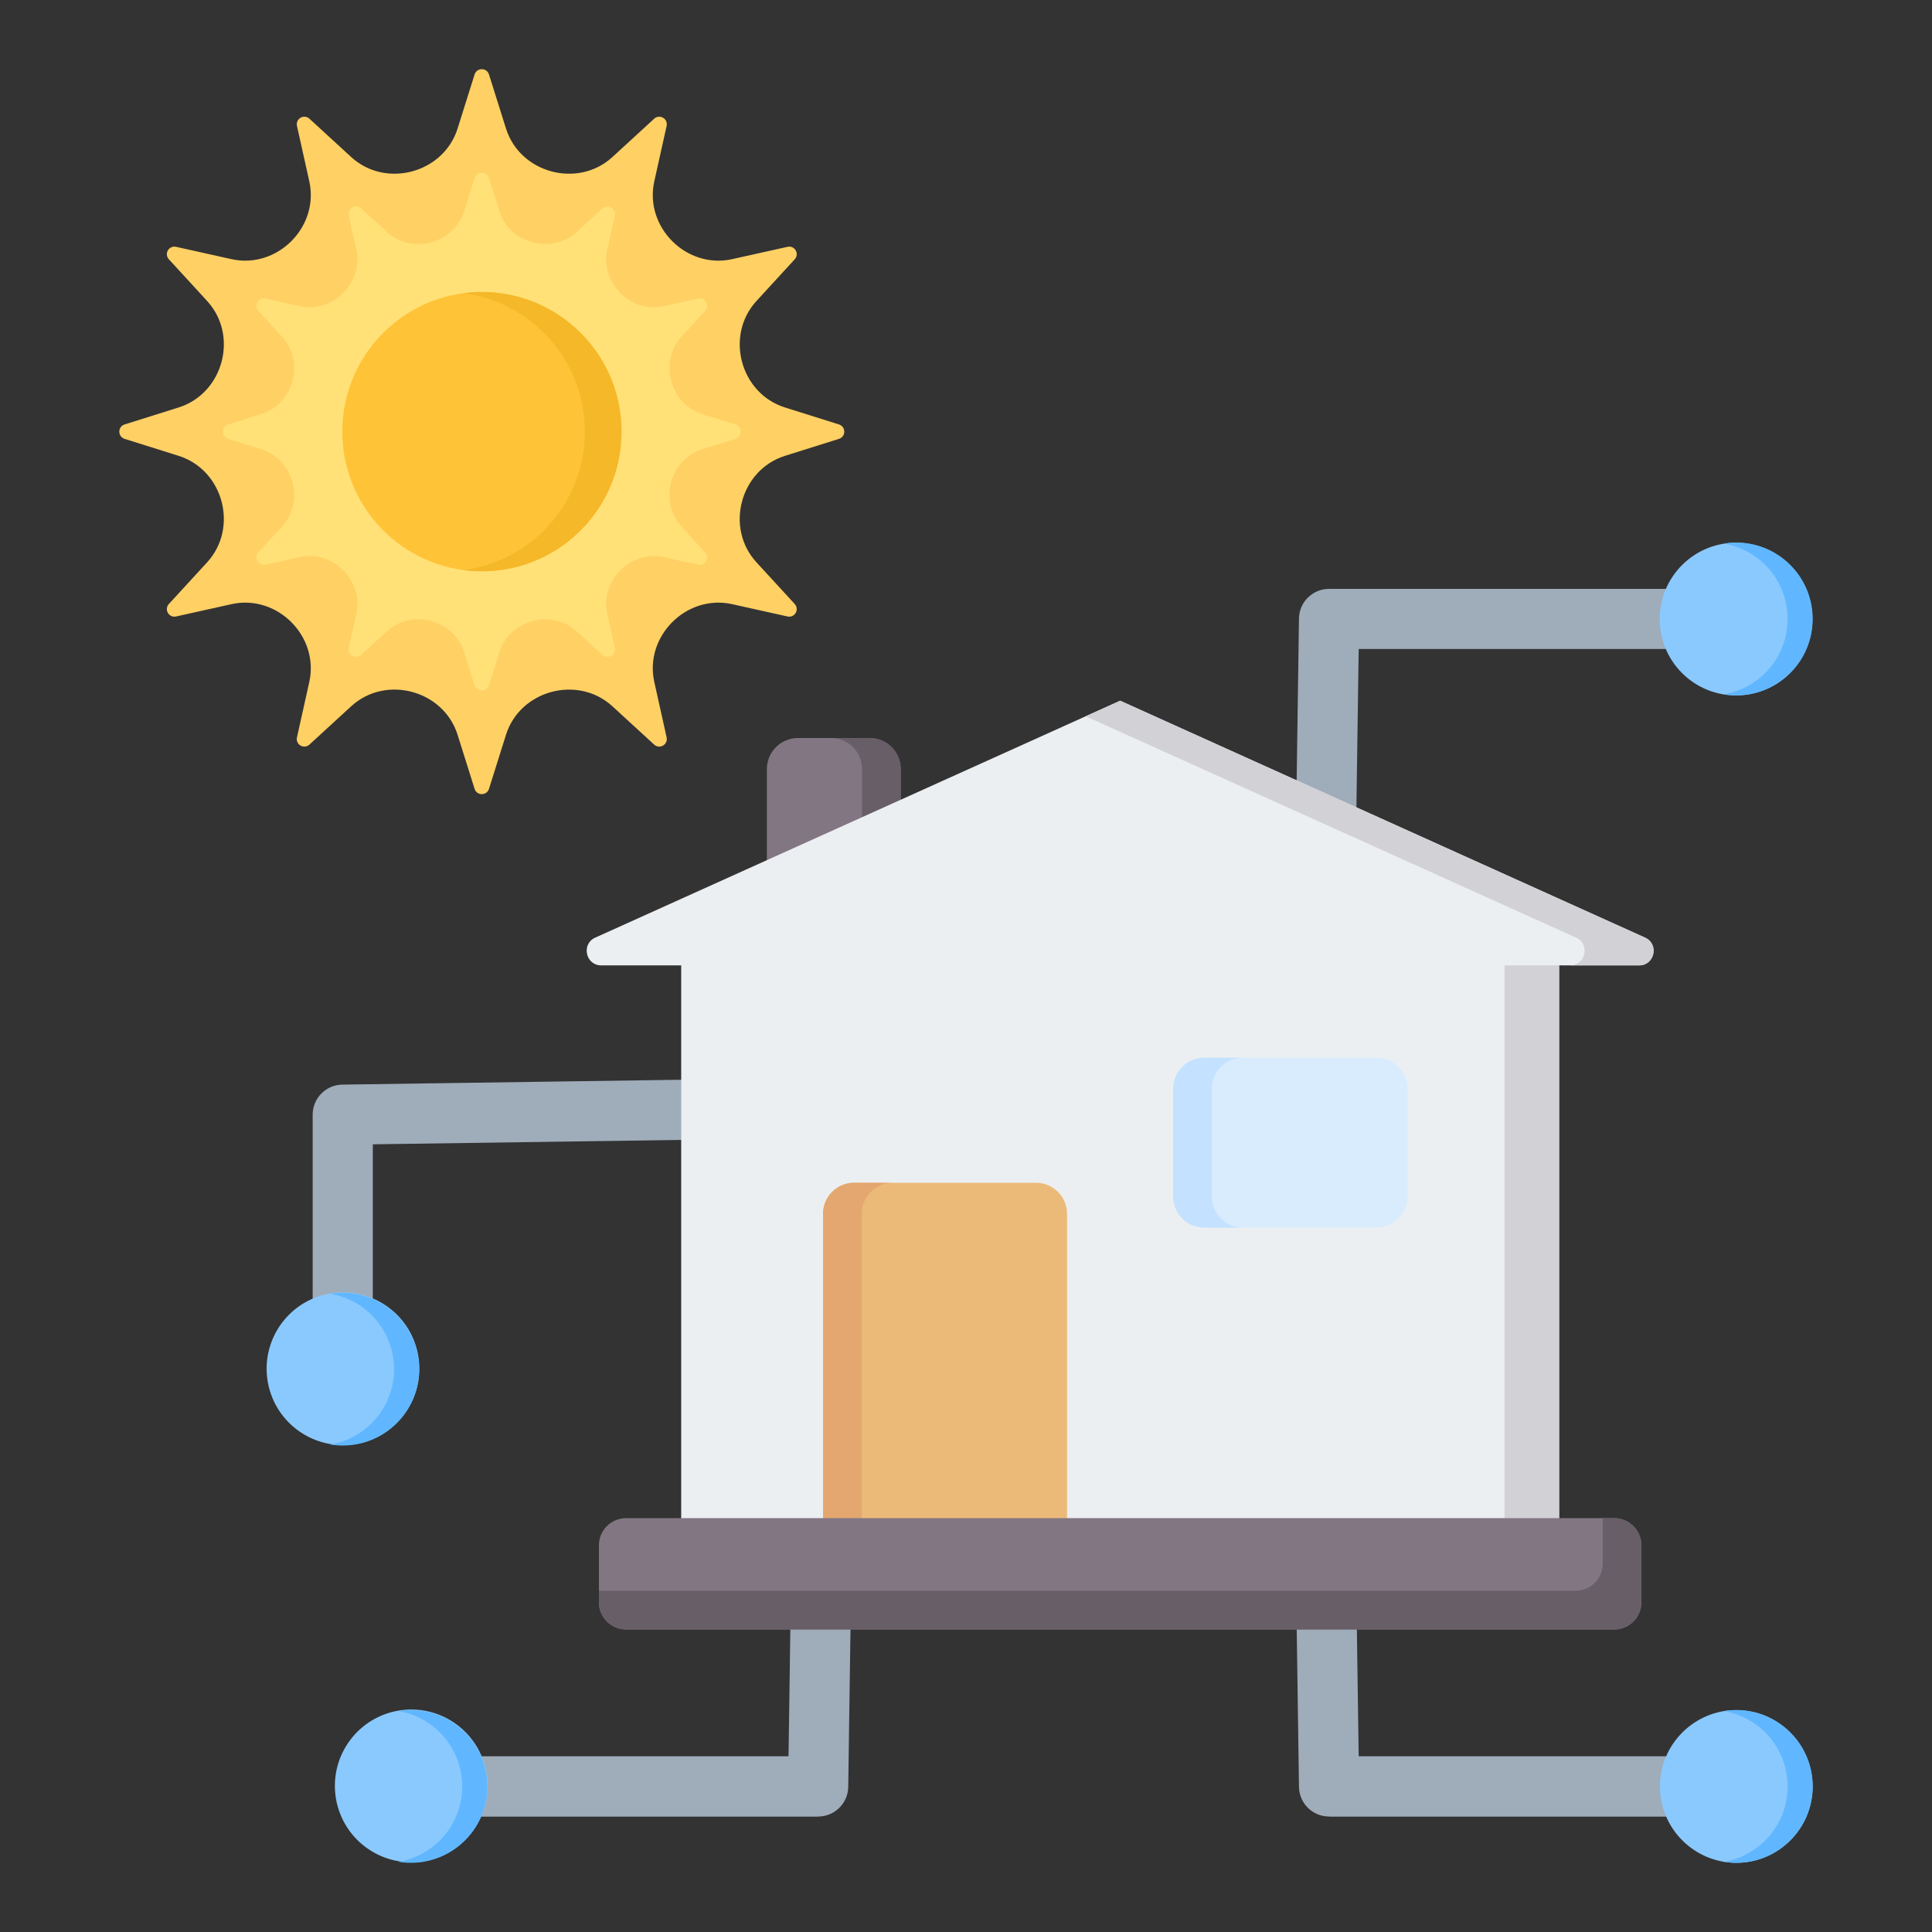 <svg xmlns="http://www.w3.org/2000/svg" id="Layer_1" height="512" viewBox="0 0 512 512" width="512"><rect x="0" y="0" width="512" height="512" fill="#333333" stroke="none"/><g clip-rule="evenodd" fill-rule="evenodd"><g><path d="m93.06 41.609-11.057-10.148c-.654-.6-1.583-.702-2.352-.259-.769.444-1.145 1.3-.952 2.166l3.264 14.673c2.699 12.128-8.522 23.327-20.633 20.633l-14.673-3.264c-.867-.193-1.722.183-2.166.952s-.342 1.698.258 2.352l10.149 11.059c8.402 9.156 4.28 24.484-7.558 28.207l-14.319 4.503c-.847.267-1.4 1.02-1.4 1.908s.553 1.641 1.4 1.908l14.315 4.502c11.855 3.728 15.949 19.071 7.559 28.213l-10.146 11.056c-.6.654-.702 1.583-.258 2.352s1.3 1.145 2.166.952l14.672-3.264c12.128-2.699 23.329 8.523 20.634 20.634l-3.264 14.671c-.193.867.183 1.723.952 2.167s1.698.342 2.352-.258l11.058-10.149c9.156-8.402 24.485-4.28 28.208 7.558l4.503 14.318c.266.847 1.02 1.4 1.908 1.4s1.641-.553 1.908-1.4l4.502-14.315c3.729-11.856 19.069-15.949 28.212-7.559l11.056 10.146c.654.6 1.583.702 2.352.258s1.145-1.3.952-2.167l-3.264-14.672c-2.698-12.128 8.523-23.329 20.634-20.634l14.671 3.264c.867.193 1.722-.183 2.166-.952s.342-1.698-.258-2.352l-10.148-11.058c-8.403-9.156-4.28-24.485 7.558-28.208l14.318-4.503c.847-.266 1.4-1.02 1.4-1.908s-.553-1.641-1.4-1.908l-14.315-4.501c-11.856-3.728-15.949-19.07-7.559-28.213l10.146-11.055c.6-.654.702-1.583.258-2.352s-1.3-1.145-2.166-.952l-14.671 3.264c-12.111 2.694-23.333-8.506-20.634-20.634l3.264-14.671c.193-.867-.183-1.722-.952-2.166s-1.698-.342-2.352.259l-11.059 10.148c-9.143 8.39-24.48 4.297-28.208-7.558l-4.503-14.318c-.266-.847-1.02-1.4-1.908-1.4s-1.642.553-1.908 1.4l-4.502 14.316c-3.723 11.838-19.054 15.962-28.21 7.559z" fill="#ffd064"></path><path d="m102.49 61.435-6.769-6.212c-.654-.6-1.583-.702-2.352-.259-.769.444-1.145 1.3-.952 2.166l1.999 8.985c1.964 8.825-6.201 16.973-15.013 15.012l-8.985-1.999c-.867-.193-1.723.183-2.167.952s-.341 1.698.259 2.352l6.214 6.77c6.114 6.662 3.114 17.815-5.499 20.524l-8.766 2.757c-.847.267-1.4 1.02-1.4 1.908s.553 1.641 1.4 1.908l8.763 2.756c8.626 2.713 11.604 13.876 5.5 20.528l-6.211 6.768c-.6.654-.702 1.583-.259 2.352.444.769 1.3 1.145 2.166.952l8.984-1.999c8.825-1.963 16.974 6.201 15.013 15.013l-1.999 8.984c-.193.867.183 1.723.952 2.166.769.444 1.698.342 2.352-.258l6.77-6.213c6.662-6.114 17.816-3.114 20.524 5.499l2.757 8.766c.266.847 1.02 1.4 1.908 1.4s1.641-.553 1.908-1.4l2.756-8.763c2.713-8.626 13.875-11.605 20.527-5.5l6.768 6.211c.654.6 1.583.702 2.352.258s1.145-1.299.952-2.166l-1.999-8.984c-1.964-8.824 6.201-16.974 15.013-15.013l8.984 1.999c.867.193 1.722-.183 2.166-.952s.342-1.698-.259-2.352l-6.213-6.77c-6.114-6.662-3.114-17.816 5.499-20.525l8.766-2.757c.847-.266 1.4-1.02 1.4-1.908 0-.887-.553-1.641-1.4-1.907l-8.763-2.756c-8.626-2.713-11.604-13.876-5.5-20.528l6.211-6.768c.6-.654.702-1.583.259-2.352-.444-.769-1.3-1.145-2.166-.952l-8.984 1.999c-8.812 1.961-16.977-6.189-15.014-15.013l1.999-8.984c.193-.867-.183-1.722-.952-2.166s-1.698-.342-2.353.259l-6.77 6.212c-6.652 6.105-17.812 3.127-20.525-5.499l-2.757-8.766c-.266-.847-1.02-1.4-1.908-1.4s-1.642.553-1.908 1.4l-2.756 8.764c-2.704 8.614-13.86 11.615-20.522 5.501z" fill="#ffe177"></path><ellipse cx="127.68" cy="114.392" fill="#ffc338" rx="37.005" ry="37.006" transform="matrix(.021 -1 1 .021 10.655 239.663)"></ellipse><path d="m127.68 77.387c20.437 0 37.005 16.568 37.005 37.005s-16.568 37.005-37.005 37.005c-1.642 0-3.259-.109-4.844-.316 18.148-2.373 32.161-17.894 32.161-36.689s-14.013-34.317-32.161-36.69c1.585-.207 3.202-.315 4.844-.315z" fill="#f5b829"></path></g><path d="m341.645 292.004c-.015-1.296.28-2.523.816-3.611l1.78-124.459c.051-4.369 3.611-7.875 7.969-7.875h107.928c4.401 0 7.969 3.568 7.969 7.969s-3.568 7.969-7.969 7.969h-100.072l-2.099 146.732 2.099 146.699h100.072c4.418 0 8 3.582 8 8s-3.582 8-8 8h-107.928v-.031c-4.358.001-7.918-3.506-7.969-7.875l-1.78-124.459c-.536-1.088-.832-2.315-.816-3.611l.382-26.723zm-69.393-7.172c4.401-.052 8.011 3.474 8.063 7.875s-3.474 8.011-7.875 8.063l-45.186.647-2.462 172.105c-.051 4.369-3.611 7.876-7.969 7.875v.031h-107.928c-4.418 0-8-3.582-8-8s3.582-8 8-8h100.072l2.343-163.783-112.512 1.61v59.588c0 4.401-3.568 7.969-7.969 7.969s-7.969-3.568-7.969-7.969v-67.444c-.001-4.358 3.506-7.917 7.875-7.969l123.742-1.771c1.383-1.094 3.135-1.739 5.036-1.717 1.751.02 3.364.605 4.667 1.578z" fill="#9facba"></path><g><ellipse cx="460.138" cy="164.027" fill="#8ac9fe" rx="20.24" ry="20.24" transform="matrix(.707 -.707 .707 .707 18.787 373.409)"></ellipse><path d="m460.138 143.787c11.178 0 20.24 9.062 20.24 20.24s-9.062 20.24-20.24 20.24c-1.132 0-2.241-.094-3.323-.273 9.597-1.585 16.918-9.921 16.918-19.967s-7.32-18.381-16.918-19.967c1.082-.179 2.191-.273 3.323-.273z" fill="#60b7ff"></path></g><g><path d="m460.138 493.666c11.148 0 20.24-9.092 20.24-20.24 0-11.147-9.092-20.239-20.24-20.239-11.147 0-20.24 9.092-20.24 20.239 0 11.148 9.092 20.24 20.24 20.24z" fill="#8ac9fe"></path><path d="m460.138 453.186c11.178 0 20.24 9.062 20.24 20.24s-9.062 20.24-20.24 20.24c-1.132 0-2.241-.094-3.323-.273 9.597-1.585 16.918-9.921 16.918-19.967s-7.32-18.381-16.918-19.967c1.082-.178 2.191-.273 3.323-.273z" fill="#60b7ff"></path></g><g><ellipse cx="108.895" cy="473.427" fill="#8ac9fe" rx="20.24" ry="20.24" transform="matrix(.973 -.23 .23 .973 -105.858 37.683)"></ellipse><path d="m108.895 453.187c11.178 0 20.24 9.062 20.24 20.24s-9.062 20.24-20.24 20.24c-1.132 0-2.241-.094-3.323-.273 9.597-1.585 16.917-9.921 16.917-19.967s-7.32-18.381-16.917-19.967c1.082-.179 2.191-.273 3.323-.273z" fill="#60b7ff"></path></g><g><ellipse cx="90.829" cy="362.841" fill="#8ac9fe" rx="20.24" ry="20.24" transform="matrix(.973 -.23 .23 .973 -80.934 30.575)"></ellipse><path d="m90.829 342.601c11.179 0 20.24 9.062 20.24 20.24s-9.062 20.24-20.24 20.24c-1.132 0-2.241-.094-3.323-.273 9.597-1.585 16.917-9.921 16.917-19.967s-7.321-18.381-16.917-19.967c1.082-.178 2.191-.273 3.323-.273z" fill="#60b7ff"></path></g><g><path d="m211.433 195.589h19.066c4.512 0 8.203 3.691 8.203 8.203v40.47c0 4.512-3.691 8.203-8.203 8.203h-19.066c-4.511 0-8.202-3.691-8.202-8.203v-40.47c0-4.512 3.691-8.203 8.202-8.203z" fill="#837683"></path><path d="m220.245 195.589h10.254c4.512 0 8.203 3.691 8.203 8.203v40.47c0 4.512-3.691 8.203-8.203 8.203h-10.254c4.512 0 8.203-3.691 8.203-8.203v-40.47c0-4.512-3.691-8.203-8.203-8.203z" fill="#685e68"></path><path d="m413.181 255.832v158.154h-232.654v-158.154h-21.212c-4.117 0-5.333-5.65-1.581-7.344l139.12-62.793 139.119 62.793c3.753 1.694 2.537 7.344-1.581 7.344z" fill="#eceff1"></path><path d="m413.18 255.832v158.154h-14.474v-158.154zm-125.464-66.012 129.981 58.669c3.753 1.694 2.537 7.344-1.581 7.344h18.277c4.117 0 5.334-5.65 1.581-7.344l-139.119-62.793z" fill="#d1d1d6"></path><path d="m319.09 280.3h45.739c4.512 0 8.203 3.691 8.203 8.203v28.615c0 4.512-3.691 8.202-8.203 8.202h-45.739c-4.512 0-8.203-3.691-8.203-8.202v-28.615c0-4.512 3.691-8.203 8.203-8.203z" fill="#d8ecfe"></path><path d="m319.09 280.3h10.254c-4.512 0-8.203 3.691-8.203 8.203v28.615c0 4.512 3.691 8.202 8.203 8.202h-10.254c-4.512 0-8.203-3.69-8.203-8.202v-28.615c0-4.512 3.691-8.203 8.203-8.203z" fill="#c4e2ff"></path><path d="m226.322 313.447h48.252c4.512 0 8.203 3.691 8.203 8.203v91.163c0 4.511-3.691 8.203-8.203 8.203h-48.252c-4.512 0-8.202-3.692-8.202-8.203v-91.163c0-4.512 3.691-8.203 8.202-8.203z" fill="#ecba78"></path><path d="m226.322 313.447h10.254c-4.512 0-8.203 3.691-8.203 8.203v91.163c0 4.512 3.691 8.202 8.203 8.202h-10.254c-4.512 0-8.203-3.69-8.203-8.202v-91.163c.001-4.512 3.692-8.203 8.203-8.203z" fill="#e3a76f"></path><path d="m165.897 402.328h261.914c3.948 0 7.178 3.23 7.178 7.177v15.142c0 3.948-3.23 7.177-7.178 7.177h-261.914c-3.948 0-7.177-3.23-7.177-7.177v-15.142c0-3.947 3.23-7.177 7.177-7.177z" fill="#837683"></path><path d="m424.735 402.328h3.076c3.948 0 7.177 3.23 7.177 7.178v15.142c0 3.948-3.229 7.177-7.177 7.177h-261.914c-3.948 0-7.178-3.23-7.178-7.177v-3.077h258.837c3.948 0 7.177-3.23 7.177-7.177v-12.066z" fill="#685e68"></path></g></g></svg>